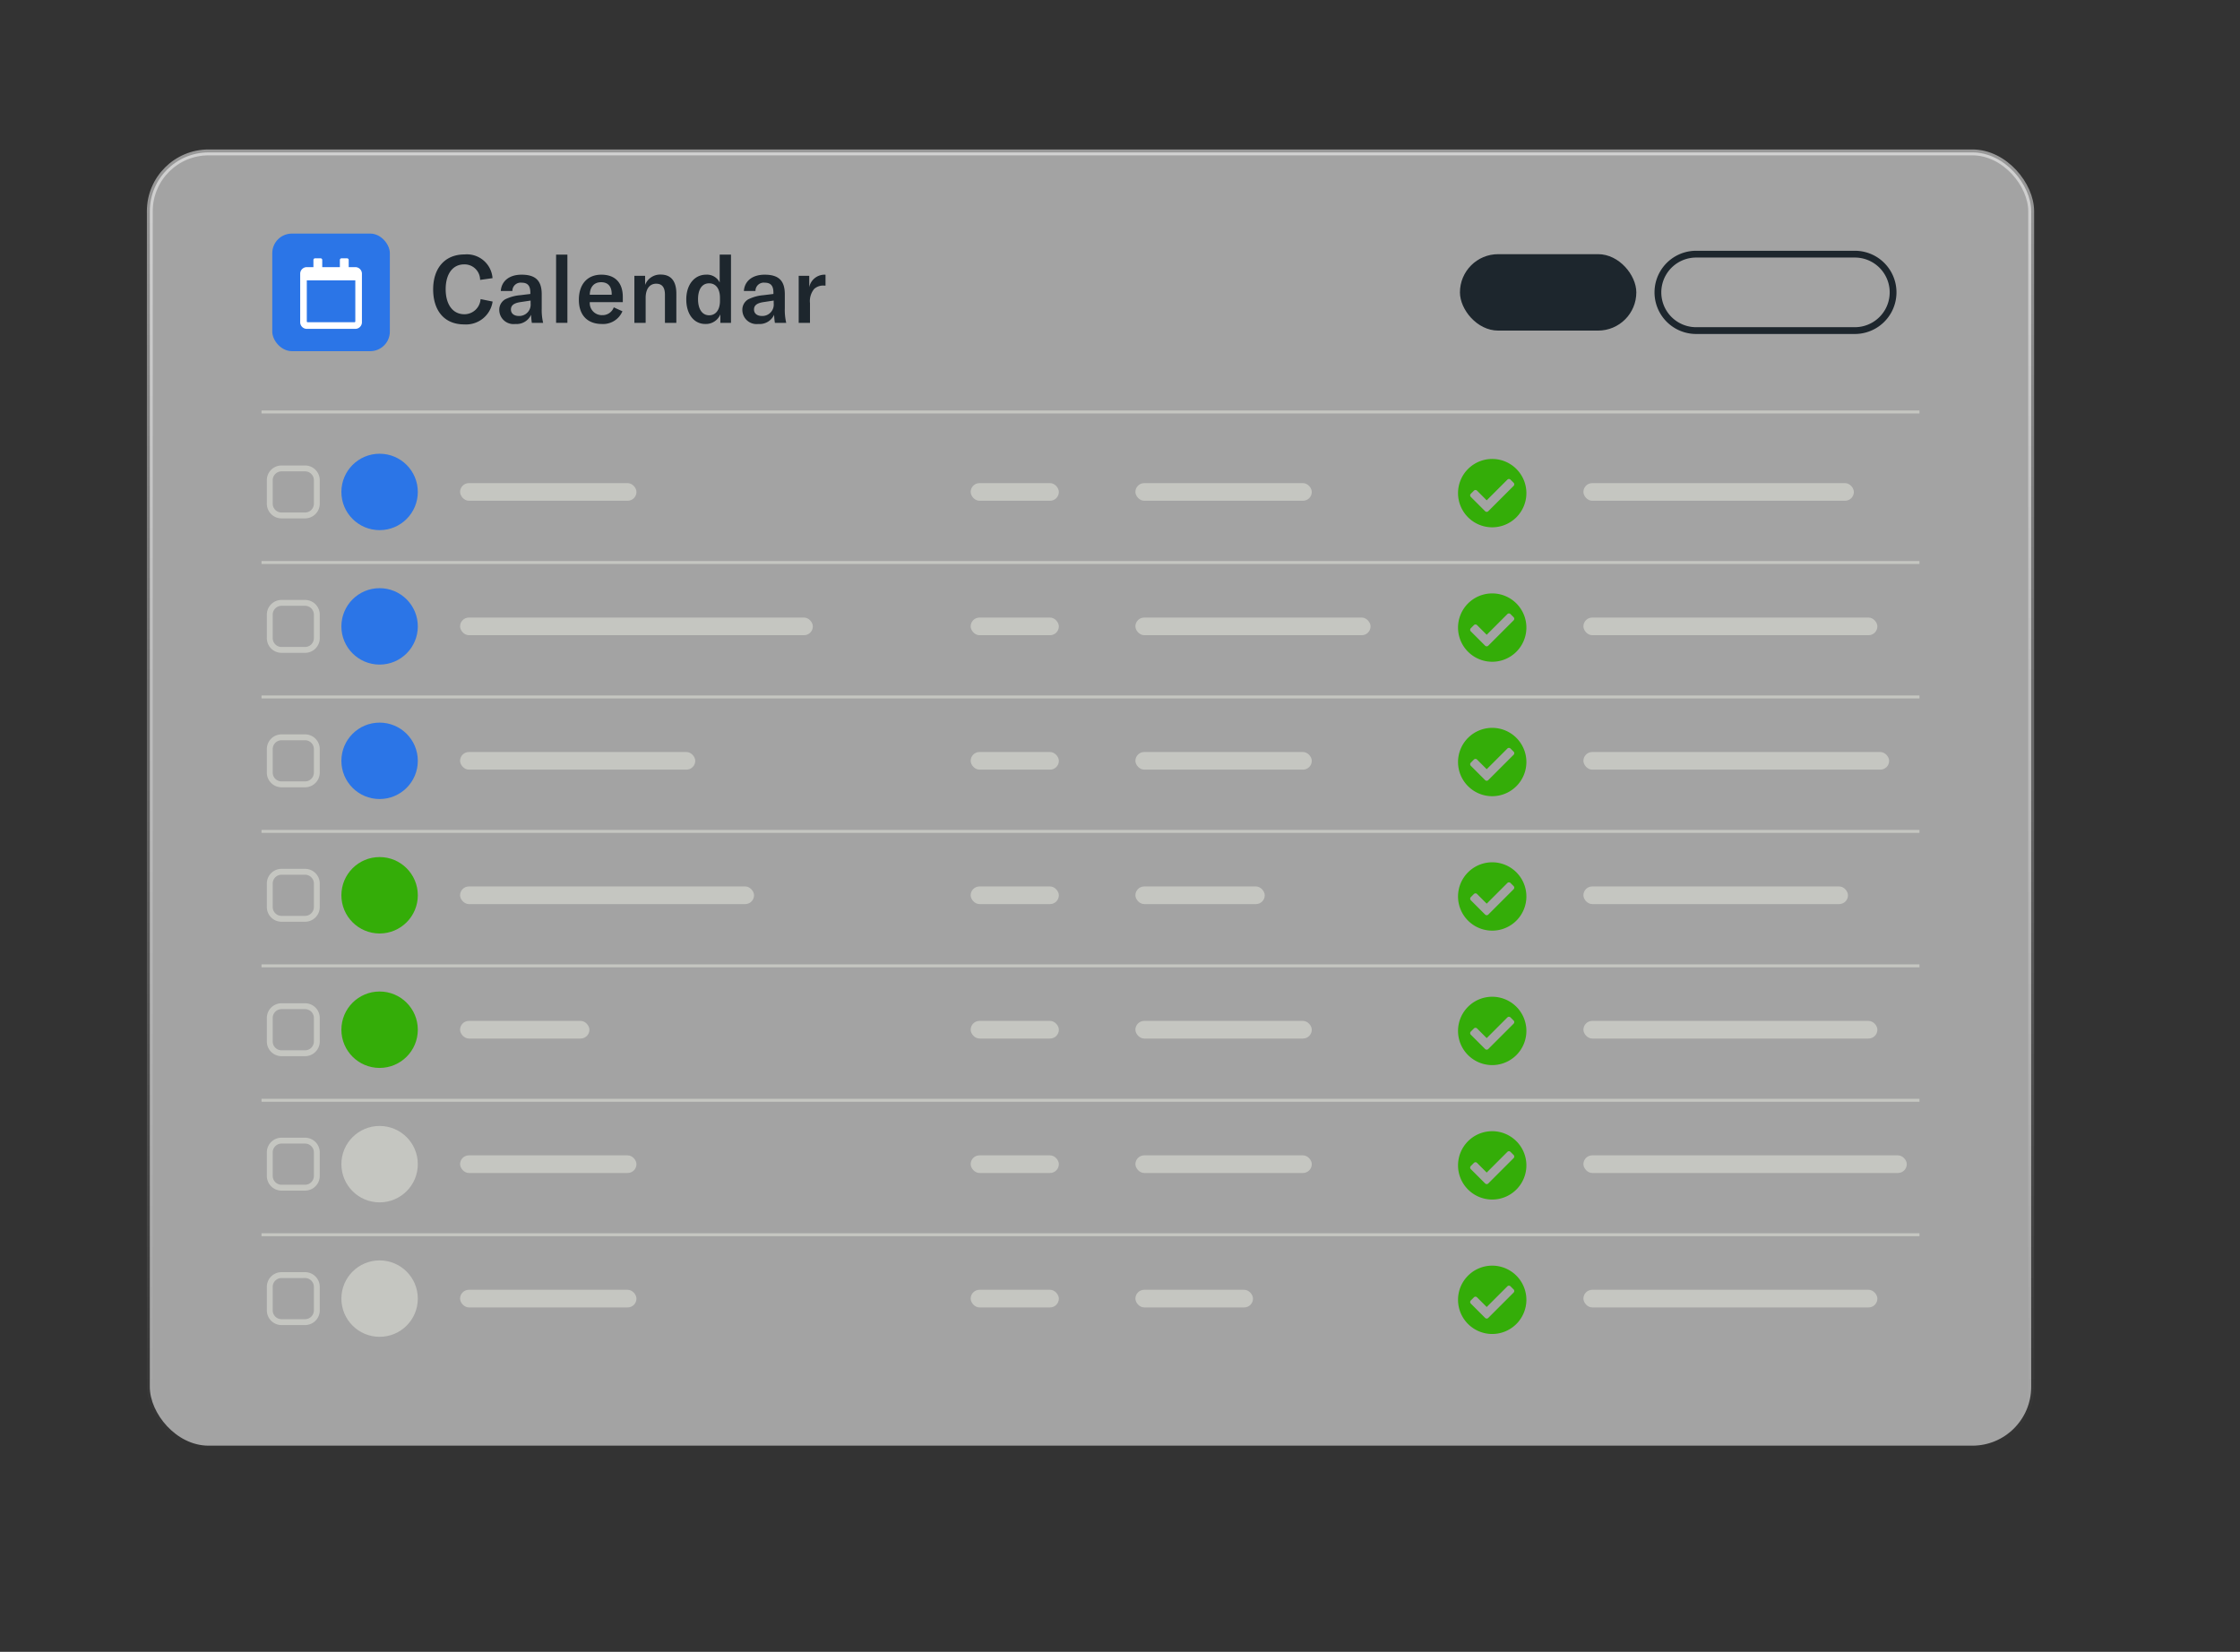 <svg xmlns="http://www.w3.org/2000/svg" xmlns:xlink="http://www.w3.org/1999/xlink" width="381" height="281" viewBox="0 0 381 281"><rect x="0" y="0" width="381" height="281" fill="#333333" stroke="none"/><defs><linearGradient id="a" x1="185.482" y1="25.926" x2="185.482" y2="245.926" gradientUnits="userSpaceOnUse"><stop offset="0" stop-color="#fff" stop-opacity="0.5"/><stop offset="0.999" stop-color="#fff" stop-opacity="0"/></linearGradient></defs><g style="isolation: isolate"><g><g><g style="filter: drop-shadow(3px 3px 6px rgba(57, 56, 60, 0.18));" opacity="0.55"><rect x="25.482" y="25.926" width="320" height="220" rx="10" fill="#fff"/></g><rect x="25.482" y="25.926" width="320" height="220" rx="10" fill="none" stroke-miterlimit="10" stroke="url(#a)"/></g><g><g><path d="M73.675,49.222c0-3.537,1.936-5.939,5.346-5.939a4.369,4.369,0,0,1,4.753,4.033l-2.112.3a2.646,2.646,0,0,0-2.705-2.642c-2,0-3.153,1.681-3.153,4.227,0,2.481,1.12,4.257,3.2,4.257a2.76,2.76,0,0,0,2.737-2.576l2.049.416a4.566,4.566,0,0,1-4.8,3.889C75.419,55.192,73.675,52.663,73.675,49.222Z" fill="#1d262d"/><path d="M84.922,52.743a2.044,2.044,0,0,1,.976-1.808,7.1,7.1,0,0,1,2.61-.721l1.7-.208V49.8c0-1.2-.464-1.713-1.488-1.713a1.408,1.408,0,0,0-1.57,1.409H85.178c.128-1.713,1.472-2.769,3.538-2.769,2.368,0,3.425,1.008,3.425,3.329v2.384a9.675,9.675,0,0,0,.24,2.482H90.46a11.212,11.212,0,0,1-.128-1.377,2.713,2.713,0,0,1-2.689,1.569A2.419,2.419,0,0,1,84.922,52.743Zm5.33-1.1v-.513l-1.809.272c-1.056.176-1.537.561-1.537,1.249,0,.672.513,1.1,1.362,1.1A1.934,1.934,0,0,0,90.252,51.639Z" fill="#1d262d"/><path d="M96.508,54.92H94.587V43.315h1.921Z" fill="#1d262d"/><path d="M105.933,51.4h-5.619a2.056,2.056,0,0,0,2.129,2.209,2.012,2.012,0,0,0,1.953-1.328l1.473.672a3.565,3.565,0,0,1-3.489,2.161c-2.449,0-3.922-1.489-3.922-4.114,0-2.641,1.44-4.273,3.825-4.273,2.321,0,3.65,1.344,3.65,3.794Zm-1.889-1.392c0-1.313-.656-2-1.793-2-1.216,0-1.9.8-1.937,2.129h3.73Z" fill="#1d262d"/><path d="M107.9,46.917h1.826V48.47a2.731,2.731,0,0,1,2.657-1.761c1.744,0,2.656,1.1,2.656,3.249V54.92H113.1V50.15c0-1.264-.481-1.888-1.489-1.888-1.12,0-1.793.895-1.793,2.416V54.92H107.9Z" fill="#1d262d"/><path d="M116.729,50.935c0-2.5,1.377-4.21,3.378-4.21a2.4,2.4,0,0,1,2.305,1.328V43.315h1.921V54.92h-1.809V53.479a2.661,2.661,0,0,1-2.561,1.633C118.026,55.112,116.729,53.432,116.729,50.935Zm5.731.255v-.512c0-1.569-.7-2.481-1.856-2.481-1.169,0-1.874.992-1.874,2.7s.721,2.738,1.889,2.738C121.74,53.64,122.46,52.7,122.46,51.19Z" fill="#1d262d"/><path d="M126.266,52.743a2.044,2.044,0,0,1,.976-1.808,7.09,7.09,0,0,1,2.61-.721l1.7-.208V49.8c0-1.2-.464-1.713-1.488-1.713a1.408,1.408,0,0,0-1.57,1.409h-1.969c.128-1.713,1.473-2.769,3.539-2.769,2.368,0,3.424,1.008,3.424,3.329v2.384a9.622,9.622,0,0,0,.241,2.482H131.8a11.019,11.019,0,0,1-.128-1.377,2.713,2.713,0,0,1-2.69,1.569A2.418,2.418,0,0,1,126.266,52.743Zm5.33-1.1v-.513l-1.809.272c-1.057.176-1.537.561-1.537,1.249,0,.672.513,1.1,1.361,1.1A1.934,1.934,0,0,0,131.6,51.639Z" fill="#1d262d"/><path d="M140.188,46.725a1.125,1.125,0,0,1,.224.015v1.841h-.257a2.285,2.285,0,0,0-1.664.561,3.232,3.232,0,0,0-.72,2.432V54.92H135.85v-8h1.793v1.937A2.662,2.662,0,0,1,140.188,46.725Z" fill="#1d262d"/></g><rect x="248.322" y="43.237" width="30" height="13" rx="6.5" fill="#1d262d"/><path d="M315.493,56.813h-27a7.077,7.077,0,1,1,0-14.154h27a7.077,7.077,0,0,1,0,14.154Zm-27-13a5.923,5.923,0,0,0,0,11.846h27a5.923,5.923,0,1,0,0-11.846Z" fill="#1d262d"/><rect x="46.31" y="39.737" width="20" height="20" rx="3.333" fill="#2b75e7"/><path d="M61.56,46.567v8.25a1.125,1.125,0,0,1-1.125,1.125h-8.25a1.125,1.125,0,0,1-1.125-1.125v-8.25a1.125,1.125,0,0,1,1.125-1.125H53.31V44.224a.283.283,0,0,1,.281-.282h.937a.283.283,0,0,1,.282.282v1.218h3V44.224a.283.283,0,0,1,.281-.282h.937a.283.283,0,0,1,.282.282v1.218h1.125A1.125,1.125,0,0,1,61.56,46.567Zm-1.125,8.11V47.692h-8.25v6.985a.14.14,0,0,0,.14.14h7.969A.141.141,0,0,0,60.435,54.677Z" fill="#fff"/><g><circle cx="64.566" cy="83.684" r="6.5" fill="#2b75e7"/><path d="M253.81,89.7a5.813,5.813,0,1,1,5.812-5.812A5.813,5.813,0,0,1,253.81,89.7Zm3.64-7.047a.377.377,0,0,0,0-.531l-.531-.53a.374.374,0,0,0-.53,0l-3.517,3.517-1.642-1.642a.374.374,0,0,0-.53,0l-.531.53a.377.377,0,0,0,0,.531l2.437,2.438a.38.38,0,0,0,.532,0Z" fill="#34ad08"/><path d="M51.887,88.185h-4a2.5,2.5,0,0,1-2.5-2.5v-4a2.5,2.5,0,0,1,2.5-2.5h4a2.5,2.5,0,0,1,2.5,2.5v4A2.5,2.5,0,0,1,51.887,88.185Zm-4-8a1.5,1.5,0,0,0-1.5,1.5v4a1.5,1.5,0,0,0,1.5,1.5h4a1.5,1.5,0,0,0,1.5-1.5v-4a1.5,1.5,0,0,0-1.5-1.5Z" fill="#c5c6c1"/><rect x="78.255" y="82.184" width="30" height="3" rx="1.5" fill="#c5c6c1"/><rect x="193.12" y="82.184" width="30" height="3" rx="1.5" fill="#c5c6c1"/><rect x="269.322" y="82.184" width="46" height="3" rx="1.5" fill="#c5c6c1"/><rect x="165.101" y="82.184" width="15" height="3" rx="1.5" fill="#c5c6c1"/><rect x="44.482" y="95.439" width="282" height="0.5" fill="#c5c6c1"/></g><g><circle cx="64.566" cy="106.555" r="6.5" fill="#2b75e7"/><path d="M253.81,112.573a5.813,5.813,0,1,1,5.812-5.812A5.813,5.813,0,0,1,253.81,112.573Zm3.64-7.047a.377.377,0,0,0,0-.531l-.531-.53a.374.374,0,0,0-.53,0l-3.517,3.517-1.642-1.642a.374.374,0,0,0-.53,0l-.531.53a.377.377,0,0,0,0,.531l2.437,2.438a.38.38,0,0,0,.532,0Z" fill="#34ad08"/><path d="M51.887,111.056h-4a2.5,2.5,0,0,1-2.5-2.5v-4a2.5,2.5,0,0,1,2.5-2.5h4a2.5,2.5,0,0,1,2.5,2.5v4A2.5,2.5,0,0,1,51.887,111.056Zm-4-8a1.5,1.5,0,0,0-1.5,1.5v4a1.5,1.5,0,0,0,1.5,1.5h4a1.5,1.5,0,0,0,1.5-1.5v-4a1.5,1.5,0,0,0-1.5-1.5Z" fill="#c5c6c1"/><rect x="78.255" y="105.055" width="60" height="3" rx="1.5" fill="#c5c6c1"/><rect x="193.12" y="105.055" width="40" height="3" rx="1.5" fill="#c5c6c1"/><rect x="269.322" y="105.055" width="50" height="3" rx="1.5" fill="#c5c6c1"/><rect x="165.101" y="105.055" width="15" height="3" rx="1.5" fill="#c5c6c1"/><rect x="44.482" y="118.31" width="282" height="0.5" fill="#c5c6c1"/></g><g><circle cx="64.566" cy="129.426" r="6.5" fill="#2b75e7"/><path d="M253.81,135.443a5.813,5.813,0,1,1,5.812-5.812A5.813,5.813,0,0,1,253.81,135.443Zm3.64-7.047a.377.377,0,0,0,0-.531l-.531-.53a.374.374,0,0,0-.53,0l-3.517,3.518-1.642-1.643a.374.374,0,0,0-.53,0l-.531.53a.377.377,0,0,0,0,.531l2.437,2.438a.38.38,0,0,0,.532,0Z" fill="#34ad08"/><path d="M51.887,133.926h-4a2.5,2.5,0,0,1-2.5-2.5v-4a2.5,2.5,0,0,1,2.5-2.5h4a2.5,2.5,0,0,1,2.5,2.5v4A2.5,2.5,0,0,1,51.887,133.926Zm-4-8a1.5,1.5,0,0,0-1.5,1.5v4a1.5,1.5,0,0,0,1.5,1.5h4a1.5,1.5,0,0,0,1.5-1.5v-4a1.5,1.5,0,0,0-1.5-1.5Z" fill="#c5c6c1"/><rect x="78.255" y="127.926" width="40" height="3" rx="1.5" fill="#c5c6c1"/><rect x="193.12" y="127.926" width="30" height="3" rx="1.5" fill="#c5c6c1"/><rect x="269.322" y="127.926" width="52" height="3" rx="1.5" fill="#c5c6c1"/><rect x="165.101" y="127.926" width="15" height="3" rx="1.5" fill="#c5c6c1"/><rect x="44.482" y="141.181" width="282" height="0.5" fill="#c5c6c1"/></g><g><circle cx="64.566" cy="152.297" r="6.5" fill="#34ad08"/><path d="M253.81,158.314a5.813,5.813,0,1,1,5.812-5.812A5.813,5.813,0,0,1,253.81,158.314Zm3.64-7.046a.378.378,0,0,0,0-.532l-.531-.53a.375.375,0,0,0-.53,0l-3.517,3.518-1.642-1.643a.375.375,0,0,0-.53,0l-.531.53a.378.378,0,0,0,0,.532l2.437,2.437a.378.378,0,0,0,.532,0Z" fill="#34ad08"/><path d="M51.887,156.8h-4a2.5,2.5,0,0,1-2.5-2.5v-4a2.5,2.5,0,0,1,2.5-2.5h4a2.5,2.5,0,0,1,2.5,2.5v4A2.5,2.5,0,0,1,51.887,156.8Zm-4-8a1.5,1.5,0,0,0-1.5,1.5v4a1.5,1.5,0,0,0,1.5,1.5h4a1.5,1.5,0,0,0,1.5-1.5v-4a1.5,1.5,0,0,0-1.5-1.5Z" fill="#c5c6c1"/><rect x="78.255" y="150.797" width="50" height="3" rx="1.5" fill="#c5c6c1"/><rect x="193.12" y="150.797" width="22" height="3" rx="1.5" fill="#c5c6c1"/><rect x="269.322" y="150.797" width="45" height="3" rx="1.5" fill="#c5c6c1"/><rect x="165.101" y="150.797" width="15" height="3" rx="1.5" fill="#c5c6c1"/><rect x="44.482" y="164.052" width="282" height="0.5" fill="#c5c6c1"/></g><g><circle cx="64.566" cy="175.167" r="6.5" fill="#34ad08"/><path d="M253.81,181.186a5.813,5.813,0,1,1,5.812-5.813A5.814,5.814,0,0,1,253.81,181.186Zm3.64-7.047a.378.378,0,0,0,0-.532l-.531-.53a.375.375,0,0,0-.53,0l-3.517,3.518-1.642-1.643a.375.375,0,0,0-.53,0l-.531.53a.378.378,0,0,0,0,.532l2.437,2.437a.378.378,0,0,0,.532,0Z" fill="#34ad08"/><path d="M51.887,179.667h-4a2.5,2.5,0,0,1-2.5-2.5v-4a2.5,2.5,0,0,1,2.5-2.5h4a2.5,2.5,0,0,1,2.5,2.5v4A2.5,2.5,0,0,1,51.887,179.667Zm-4-8a1.5,1.5,0,0,0-1.5,1.5v4a1.5,1.5,0,0,0,1.5,1.5h4a1.5,1.5,0,0,0,1.5-1.5v-4a1.5,1.5,0,0,0-1.5-1.5Z" fill="#c5c6c1"/><rect x="78.255" y="173.667" width="22" height="3" rx="1.5" fill="#c5c6c1"/><rect x="193.12" y="173.667" width="30" height="3" rx="1.5" fill="#c5c6c1"/><rect x="269.322" y="173.667" width="50" height="3" rx="1.5" fill="#c5c6c1"/><rect x="165.101" y="173.667" width="15" height="3" rx="1.5" fill="#c5c6c1"/><rect x="44.482" y="186.922" width="282" height="0.5" fill="#c5c6c1"/></g><g><circle cx="64.566" cy="198.038" r="6.5" fill="#c5c6c1"/><path d="M253.81,204.056a5.813,5.813,0,1,1,5.812-5.813A5.814,5.814,0,0,1,253.81,204.056Zm3.64-7.047a.377.377,0,0,0,0-.531l-.531-.531a.375.375,0,0,0-.53,0l-3.517,3.518-1.642-1.643a.375.375,0,0,0-.53,0l-.531.531a.377.377,0,0,0,0,.531l2.437,2.437a.378.378,0,0,0,.532,0Z" fill="#34ad08"/><path d="M51.887,202.538h-4a2.5,2.5,0,0,1-2.5-2.5v-4a2.5,2.5,0,0,1,2.5-2.5h4a2.5,2.5,0,0,1,2.5,2.5v4A2.5,2.5,0,0,1,51.887,202.538Zm-4-8a1.5,1.5,0,0,0-1.5,1.5v4a1.5,1.5,0,0,0,1.5,1.5h4a1.5,1.5,0,0,0,1.5-1.5v-4a1.5,1.5,0,0,0-1.5-1.5Z" fill="#c5c6c1"/><rect x="78.255" y="196.538" width="30" height="3" rx="1.5" fill="#c5c6c1"/><rect x="193.12" y="196.538" width="30" height="3" rx="1.5" fill="#c5c6c1"/><rect x="269.322" y="196.538" width="55" height="3" rx="1.5" fill="#c5c6c1"/><rect x="165.101" y="196.538" width="15" height="3" rx="1.5" fill="#c5c6c1"/><rect x="44.482" y="209.793" width="282" height="0.5" fill="#c5c6c1"/></g><g><circle cx="64.566" cy="220.909" r="6.5" fill="#c5c6c1"/><path d="M253.81,226.927a5.813,5.813,0,1,1,5.812-5.813A5.814,5.814,0,0,1,253.81,226.927Zm3.64-7.047a.377.377,0,0,0,0-.531l-.531-.531a.375.375,0,0,0-.53,0l-3.517,3.518-1.642-1.643a.375.375,0,0,0-.53,0l-.531.531a.377.377,0,0,0,0,.531l2.437,2.437a.378.378,0,0,0,.532,0Z" fill="#34ad08"/><path d="M51.887,225.409h-4a2.5,2.5,0,0,1-2.5-2.5v-4a2.5,2.5,0,0,1,2.5-2.5h4a2.5,2.5,0,0,1,2.5,2.5v4A2.5,2.5,0,0,1,51.887,225.409Zm-4-8a1.5,1.5,0,0,0-1.5,1.5v4a1.5,1.5,0,0,0,1.5,1.5h4a1.5,1.5,0,0,0,1.5-1.5v-4a1.5,1.5,0,0,0-1.5-1.5Z" fill="#c5c6c1"/><rect x="78.255" y="219.409" width="30" height="3" rx="1.5" fill="#c5c6c1"/><rect x="193.12" y="219.409" width="20" height="3" rx="1.5" fill="#c5c6c1"/><rect x="269.322" y="219.409" width="50" height="3" rx="1.5" fill="#c5c6c1"/><rect x="165.101" y="219.409" width="15" height="3" rx="1.5" fill="#c5c6c1"/></g><rect x="44.482" y="69.83" width="282" height="0.5" fill="#c5c6c1"/></g></g></g></svg>